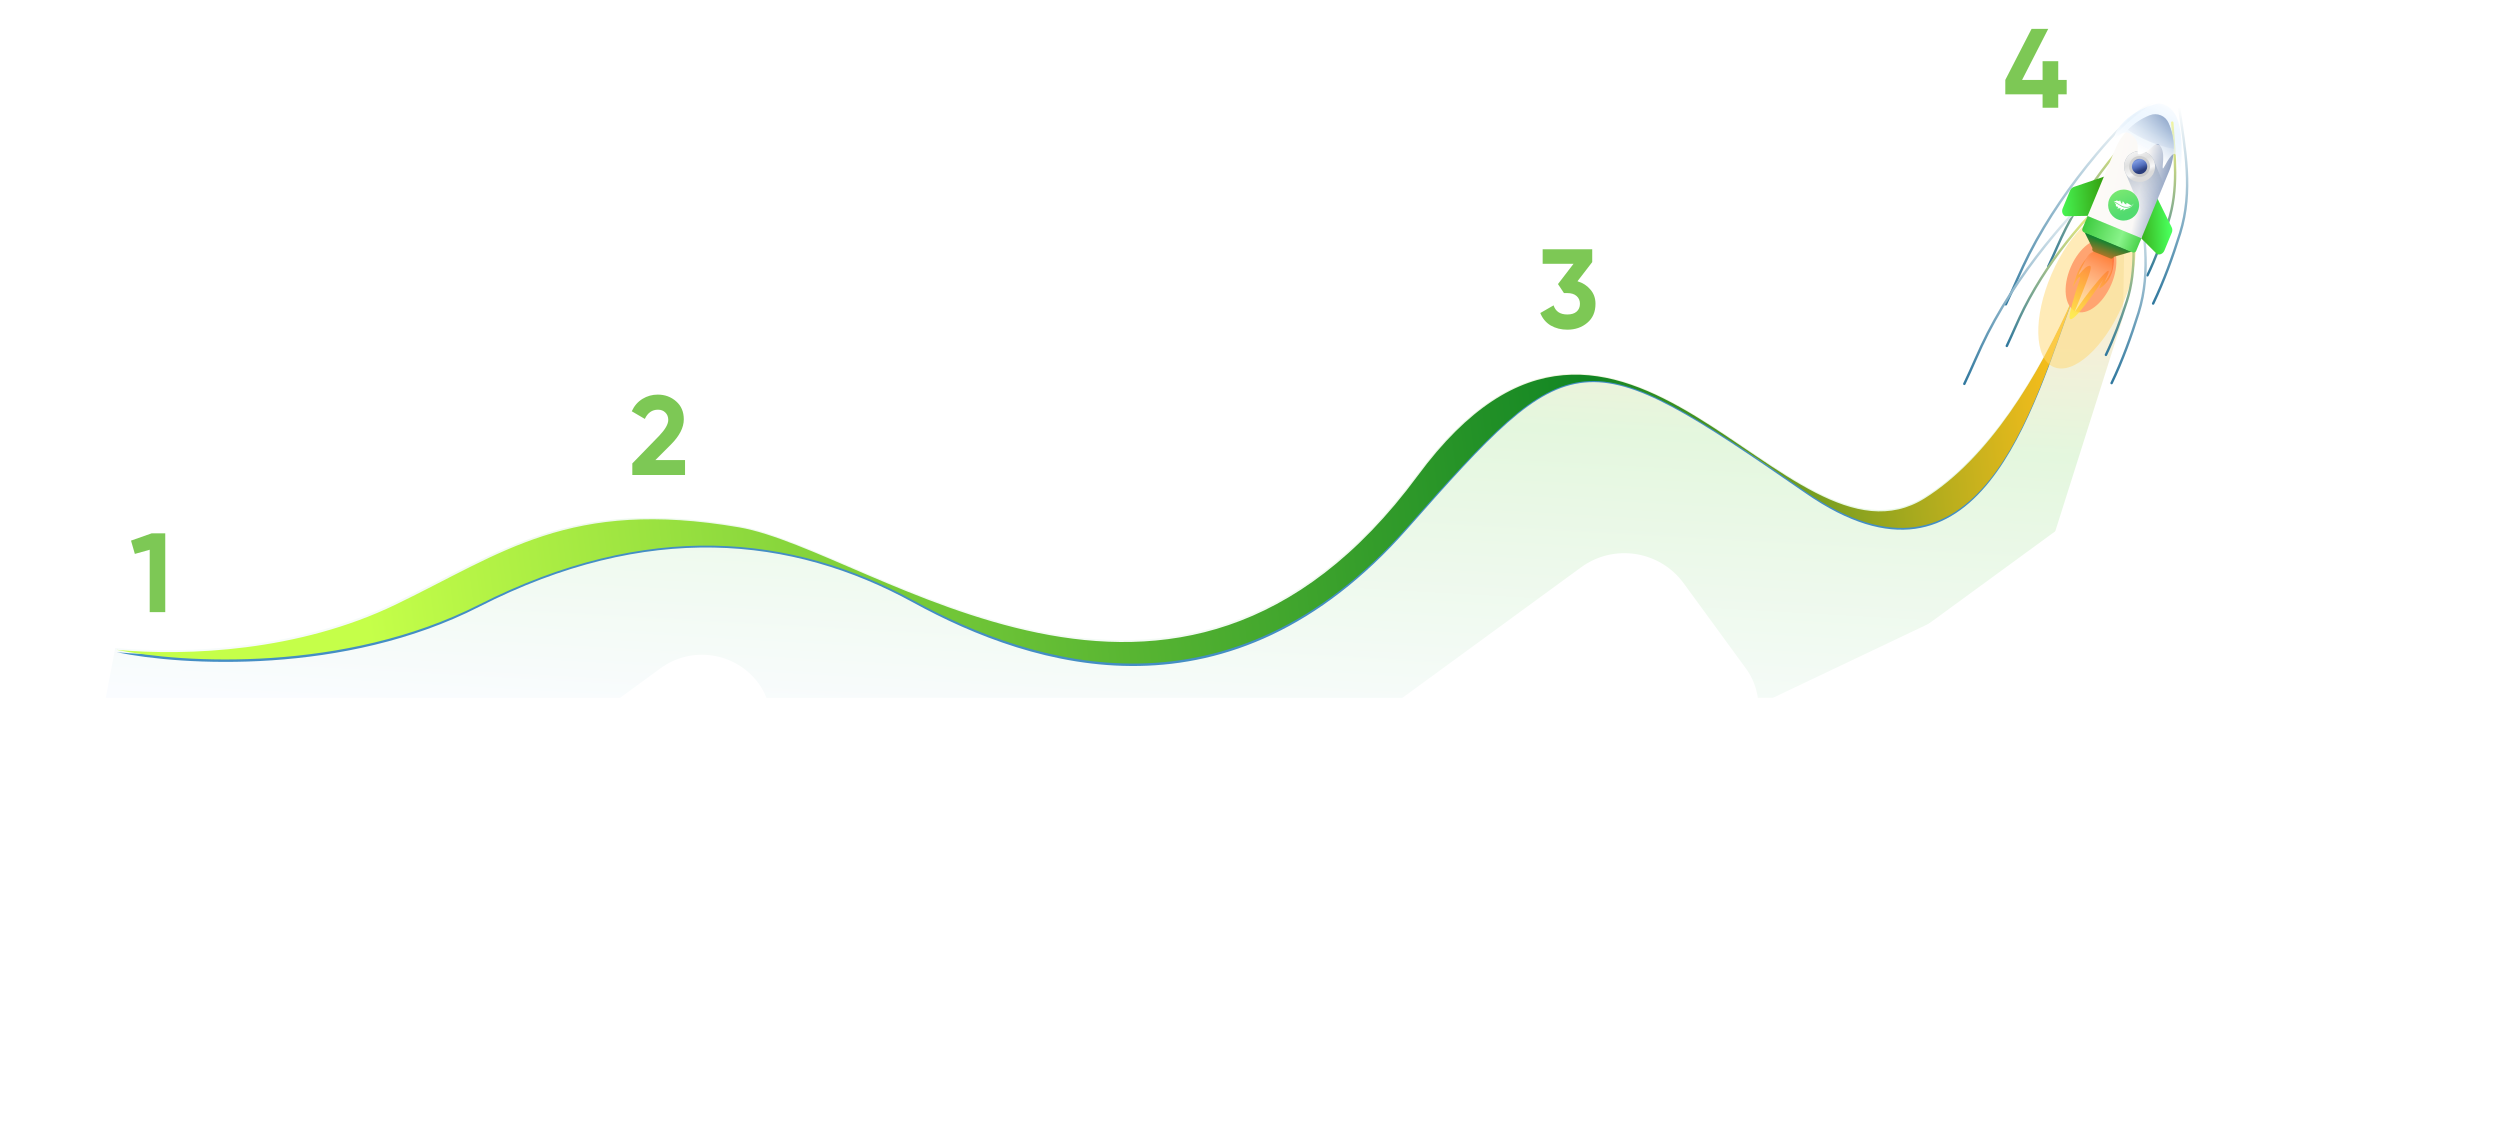 <svg width="1021" height="467" viewBox="0 0 1021 467" fill="none" xmlns="http://www.w3.org/2000/svg">
<path d="M161.003 246.255C121.438 265.237 76.225 267.245 47.058 264.621L36 323H863.902L868.229 58C859.735 94.514 831.401 174.626 786.016 202.963C729.284 238.384 661.975 81.614 578.8 193.78C480.056 326.941 356.072 224.095 301.39 214.77C232.158 202.963 204.754 225.265 161.003 246.255Z" fill="url(#paint0_linear_2907_4)"/>
<g filter="url(#filter0_f_2907_4)">
<rect x="915.997" y="161" width="84.657" height="213" transform="rotate(53.852 915.997 161)" fill="white"/>
</g>
<g filter="url(#filter1_f_2907_4)">
<rect x="669.927" y="214" width="103.293" height="212.913" rx="30" transform="rotate(53.852 669.927 214)" fill="white"/>
</g>
<g filter="url(#filter2_f_2907_4)">
<rect x="292.927" y="256" width="57.393" height="138.429" rx="28.697" transform="rotate(53.852 292.927 256)" fill="white"/>
</g>
<g filter="url(#filter3_f_2907_4)">
<rect x="878.322" y="94" width="40" height="213" transform="rotate(17.576 878.322 94)" fill="white"/>
</g>
<g filter="url(#filter4_f_2907_4)">
<rect x="913.373" y="195" width="91.572" height="213" transform="rotate(64.576 913.373 195)" fill="white"/>
</g>
<g filter="url(#filter5_f_2907_4)">
<rect x="25" y="330" width="45" height="852" transform="rotate(-90 25 330)" fill="white"/>
</g>
<path d="M161.504 247.846C121.967 266.988 76.786 269.013 47.64 266.367C74.064 271.876 140.653 275.884 195.615 247.846C264.318 212.797 323.411 218.918 372.897 246.039C422.382 273.159 502.309 298.071 574.681 216.094C642.423 139.362 645.786 138.039 737.55 201.542C808.155 250.402 830.369 166.483 846.829 121.502C832.55 154.14 812.122 187.775 786.074 204.188C729.382 239.908 662.121 81.813 579.005 194.927C480.331 329.213 356.435 225.499 301.792 216.094C232.609 204.188 205.224 226.678 161.504 247.846Z" fill="#448EC4"/>
<path d="M161.504 246.958C121.967 266.011 76.786 268.027 47.64 265.393C74.064 270.877 140.653 274.866 195.615 246.958C264.318 212.074 323.411 218.166 372.897 245.16C422.382 272.154 502.309 296.949 574.681 215.356C642.423 138.982 645.786 137.665 737.55 200.871C808.155 249.503 830.369 165.976 846.829 121.206C832.55 153.69 812.122 187.169 786.074 203.505C729.382 239.058 662.121 81.702 579.005 194.287C480.331 327.946 356.435 224.716 301.792 215.356C232.609 203.505 205.224 225.89 161.504 246.958Z" fill="url(#paint1_linear_2907_4)"/>
<path d="M61.97 217.8H67.49V250H61.142V224.516L55.07 226.218L53.506 220.79L61.97 217.8Z" fill="#7DC855"/>
<path d="M258.242 194V189.262L269.236 177.946C271.689 175.37 272.916 173.223 272.916 171.506C272.916 170.249 272.517 169.237 271.72 168.47C270.953 167.703 269.957 167.32 268.73 167.32C266.307 167.32 264.513 168.577 263.348 171.092L258.012 167.964C259.024 165.756 260.481 164.069 262.382 162.904C264.283 161.739 266.369 161.156 268.638 161.156C271.551 161.156 274.051 162.076 276.136 163.916C278.221 165.725 279.264 168.179 279.264 171.276C279.264 174.619 277.501 178.053 273.974 181.58L267.672 187.882H279.77V194H258.242Z" fill="#7DC855"/>
<path d="M644.238 114.864C646.415 115.508 648.179 116.643 649.528 118.268C650.908 119.863 651.598 121.795 651.598 124.064C651.598 127.376 650.479 129.967 648.24 131.838C646.032 133.709 643.318 134.644 640.098 134.644C637.583 134.644 635.329 134.077 633.336 132.942C631.373 131.777 629.947 130.075 629.058 127.836L634.486 124.708C635.283 127.192 637.154 128.434 640.098 128.434C641.723 128.434 642.981 128.051 643.87 127.284C644.79 126.487 645.25 125.413 645.25 124.064C645.25 122.745 644.79 121.687 643.87 120.89C642.981 120.093 641.723 119.694 640.098 119.694H638.718L636.28 116.014L642.628 107.734H630.024V101.8H650.264V107.044L644.238 114.864Z" fill="#7DC855"/>
<path d="M844.036 32.638V38.526H840.586V44H834.192V38.526H818.966V32.638L829.684 11.8H836.492L825.82 32.638H834.192V25.002H840.586V32.638H844.036Z" fill="#7DC855"/>
<g opacity="0.5" filter="url(#filter6_f_2907_4)">
<ellipse cx="852.363" cy="118.243" rx="15.82" ry="34.459" transform="rotate(23.333 852.363 118.243)" fill="#FFD771"/>
</g>
<g filter="url(#filter7_f_2907_4)">
<ellipse cx="853.967" cy="112.627" rx="9.004" ry="15.81" transform="rotate(23.333 853.967 112.627)" fill="#FFA471"/>
</g>
<path d="M847.881 112.985C850.432 105.788 854.419 103.145 856.093 102.723C858.386 100.541 863.037 97.953 863.296 105.05C863.619 113.922 858.671 117.036 857.655 117.736C856.843 118.297 858.205 115.491 858.988 114.018C853.589 122.274 843.326 136.517 845.464 127.446C848.136 116.108 850.301 113.015 849.208 113.17C848.115 113.324 844.692 121.981 847.881 112.985Z" fill="url(#paint2_linear_2907_4)"/>
<path d="M856.432 102.489L862.906 104.919C862.404 109.263 863.574 109.655 859.689 115.034C858.821 116.236 865.069 105.005 857.167 114.275C847.444 125.68 845.434 131.842 849.088 122.847C854.051 110.628 855.097 107.508 852.493 108.804C849.889 110.101 846.086 117.364 852.03 105.526C853.335 102.926 854.939 102.886 856.432 102.489Z" fill="url(#paint3_linear_2907_4)"/>
<g filter="url(#filter8_f_2907_4)">
<path d="M878.905 41.91C870.114 47.153 862.696 55.254 856.165 63.017C845.787 75.353 836.142 89.241 828.764 103.608C825.296 110.362 822.478 117.443 819.194 124.281" stroke="url(#paint4_linear_2907_4)" stroke-linecap="round" stroke-linejoin="round"/>
</g>
<g filter="url(#filter9_f_2907_4)">
<path d="M889.933 43.697C892.391 61.113 895.709 78.028 890.353 95.223C887.342 104.893 883.738 114.811 879.342 123.964" stroke="url(#paint5_linear_2907_4)" stroke-linecap="round" stroke-linejoin="round"/>
</g>
<g filter="url(#filter10_f_2907_4)">
<path d="M879.65 48.055C873.555 51.619 868.277 57.498 863.607 63.168C856.187 72.176 849.203 82.442 843.723 93.218C841.147 98.283 838.996 103.643 836.541 108.786" stroke="url(#paint6_linear_2907_4)" stroke-linecap="round" stroke-linejoin="round"/>
</g>
<g filter="url(#filter11_f_2907_4)">
<path d="M887.154 50.083C888.174 63.9 889.793 77.377 885.534 90.549C883.139 97.956 880.334 105.522 877.022 112.44" stroke="url(#paint7_linear_2907_4)" stroke-linecap="round" stroke-linejoin="round"/>
</g>
<g filter="url(#filter12_f_2907_4)">
<path d="M861.942 74.402C853.151 79.644 845.733 87.745 839.201 95.509C828.824 107.844 819.178 121.733 811.8 136.1C808.332 142.853 805.514 149.934 802.23 156.772" stroke="url(#paint8_linear_2907_4)" stroke-linecap="round" stroke-linejoin="round"/>
</g>
<g filter="url(#filter13_f_2907_4)">
<path d="M872.969 76.189C875.427 93.604 878.746 110.52 873.39 127.715C870.378 137.384 866.774 147.302 862.378 156.455" stroke="url(#paint9_linear_2907_4)" stroke-linecap="round" stroke-linejoin="round"/>
</g>
<g filter="url(#filter14_f_2907_4)">
<path d="M862.686 80.546C856.591 84.11 851.313 89.99 846.643 95.659C839.224 104.667 832.239 114.933 826.759 125.709C824.183 130.774 822.032 136.135 819.577 141.277" stroke="url(#paint10_linear_2907_4)" stroke-linecap="round" stroke-linejoin="round"/>
</g>
<g filter="url(#filter15_f_2907_4)">
<path d="M870.19 82.575C871.21 96.392 872.829 109.869 868.57 123.04C866.175 130.447 863.37 138.013 860.058 144.931" stroke="url(#paint11_linear_2907_4)" stroke-linecap="round" stroke-linejoin="round"/>
</g>
<path d="M852.736 88.149L843.496 88.31C842.355 87.838 841.857 86.422 842.384 85.147L845.407 77.831C845.7 77.121 846.268 76.572 846.948 76.34L864.794 70.264L852.736 88.149Z" fill="url(#paint12_linear_2907_4)"/>
<path d="M874.469 97.342L880.926 103.775C882.067 104.247 883.419 103.595 883.946 102.319L886.969 95.004C887.262 94.294 887.247 93.504 886.929 92.86L878.577 75.959L874.469 97.342Z" fill="url(#paint13_linear_2907_4)"/>
<path d="M873.867 98.964L851.892 89.885L863.874 60.885C866.496 54.539 871.597 49.54 877.995 47.049C880.967 45.891 884.324 47.278 885.612 50.196C888.386 56.477 888.471 63.618 885.849 69.964L873.867 98.964Z" fill="url(#paint14_linear_2907_4)"/>
<path d="M883.665 75.249L879.747 65.812C879.158 64.206 877.925 62.842 876.219 62.137C872.987 60.802 869.285 62.339 867.949 65.571C867.245 67.277 867.34 69.113 868.063 70.664L876.833 91.785L883.665 75.249Z" fill="url(#paint15_linear_2907_4)"/>
<path d="M876.219 62.137C872.987 60.802 869.285 62.339 867.949 65.571C866.614 68.803 868.151 72.506 871.384 73.841C874.615 75.176 878.318 73.639 879.654 70.407C880.989 67.175 879.451 63.472 876.219 62.137Z" fill="url(#paint16_linear_2907_4)"/>
<path d="M872.166 71.949C874.353 72.853 876.858 71.812 877.762 69.625C878.666 67.438 877.625 64.932 875.438 64.029C873.251 63.125 870.745 64.166 869.842 66.353C868.938 68.54 869.979 71.046 872.166 71.949Z" fill="url(#paint17_linear_2907_4)"/>
<path d="M874.994 65.104C873.4 64.445 871.575 65.204 870.916 66.797C870.258 68.39 871.016 70.216 872.61 70.874C874.203 71.533 876.029 70.775 876.687 69.181C877.346 67.588 876.587 65.762 874.994 65.104Z" fill="url(#paint18_linear_2907_4)"/>
<path d="M869.706 77.901C866.474 76.566 862.771 78.103 861.436 81.335C860.101 84.567 861.638 88.27 864.87 89.606C868.102 90.941 871.805 89.403 873.141 86.171C874.476 82.94 872.938 79.237 869.706 77.901Z" fill="url(#paint19_linear_2907_4)"/>
<path d="M871.481 83.176C871.481 83.176 870.602 83.8 870.3 83.787C869.998 83.775 868.702 82.802 868.481 82.859C868.26 82.915 868.587 83.462 868.384 83.447C867.922 83.419 867.655 83.112 867.445 82.734C867.236 82.355 867.055 82.273 866.888 82.287C866.721 82.3 866.804 83.069 866.719 83.148C866.635 83.227 866.313 83.089 866.218 82.791C866.079 82.361 865.91 81.816 865.785 81.801C865.661 81.785 865.659 82.175 865.449 82.182C865.239 82.19 864.478 81.825 864.35 81.865C864.222 81.906 864.294 82.034 864.124 82.091C863.955 82.149 863.153 82.139 863.153 82.139C863.153 82.139 863.896 82.446 864.326 82.73C864.755 83.014 866.613 84.286 867.567 84.429C868.521 84.572 869.29 84.508 869.678 84.342C870.066 84.176 871.369 83.325 871.369 83.325L871.481 83.176Z" fill="white"/>
<path d="M871.24 83.716C871.24 83.716 870.779 84.258 869.831 84.793C868.882 85.328 868.426 85.279 868.014 85.476C867.601 85.672 867.422 86.089 867.288 86.009C867.145 85.923 867.48 85.436 867.247 85.281C867.013 85.127 866.117 86.043 865.957 85.854C865.797 85.666 866.203 85.239 865.992 85.085C865.781 84.931 864.675 85.287 864.702 85.045C864.729 84.802 865.187 84.882 865.079 84.602C864.971 84.323 864.091 84.38 864.118 84.128C864.144 83.876 864.206 83.52 863.995 83.267C863.785 83.014 863.406 82.594 863.411 82.592C863.411 82.592 864.701 83.261 865.469 83.741C866.237 84.222 866.923 84.67 867.703 84.766C868.484 84.861 869.334 84.78 869.832 84.565C870.329 84.35 871.24 83.716 871.24 83.716L871.24 83.716Z" fill="white"/>
<path d="M885.612 50.196C884.324 47.278 880.968 45.891 877.996 47.049C874.564 48.385 871.505 50.444 869.002 53.044C871.562 54.821 874.604 56.483 877.98 57.878C881.355 59.272 884.684 60.242 887.751 60.791C887.813 57.182 887.1 53.565 885.612 50.196Z" fill="url(#paint20_linear_2907_4)"/>
<path d="M851.271 94.714L854.556 101.32C854.312 101.911 854.536 102.565 855.058 102.781L861.891 105.568C862.412 105.783 863.033 105.479 863.277 104.887L870.651 102.722L851.271 94.714Z" fill="url(#paint21_linear_2907_4)"/>
<path d="M852.583 88.212L850.459 93.352C850.214 93.944 850.496 94.621 851.087 94.865L870.921 103.06C871.512 103.305 872.19 103.024 872.434 102.432L874.558 97.292L852.583 88.212Z" fill="url(#paint22_linear_2907_4)"/>
<g filter="url(#filter16_f_2907_4)">
<path d="M863.69 55.205C866.137 48.32 875.799 43.154 881.74 42.253C893.627 43.548 890.471 64.615 890.826 69.767C891.182 74.918 889.371 68.672 889.013 64.821C888.656 60.97 886.545 63.126 884.196 67.544C881.847 71.963 884.775 63.747 882.595 60.153C880.416 56.56 879.368 60.98 874.969 62.716C870.569 64.452 875.781 59.258 870.533 54.982C865.285 50.707 860.632 63.811 863.69 55.205Z" fill="url(#paint23_linear_2907_4)"/>
</g>
<defs>
<filter id="filter0_f_2907_4" x="689" y="106" width="331.934" height="304.002" filterUnits="userSpaceOnUse" color-interpolation-filters="sRGB">
<feFlood flood-opacity="0" result="BackgroundImageFix"/>
<feBlend mode="normal" in="SourceGraphic" in2="BackgroundImageFix" result="shape"/>
<feGaussianBlur stdDeviation="27.5" result="effect1_foregroundBlur_2907_4"/>
</filter>
<filter id="filter1_f_2907_4" x="454.919" y="170.919" width="319.019" height="295.162" filterUnits="userSpaceOnUse" color-interpolation-filters="sRGB">
<feFlood flood-opacity="0" result="BackgroundImageFix"/>
<feBlend mode="normal" in="SourceGraphic" in2="BackgroundImageFix" result="shape"/>
<feGaussianBlur stdDeviation="27.5" result="effect1_foregroundBlur_2907_4"/>
</filter>
<filter id="filter2_f_2907_4" x="137.547" y="212.401" width="232.833" height="215.198" filterUnits="userSpaceOnUse" color-interpolation-filters="sRGB">
<feFlood flood-opacity="0" result="BackgroundImageFix"/>
<feBlend mode="normal" in="SourceGraphic" in2="BackgroundImageFix" result="shape"/>
<feGaussianBlur stdDeviation="27.5" result="effect1_foregroundBlur_2907_4"/>
</filter>
<filter id="filter3_f_2907_4" x="794" y="74" width="142.455" height="255.135" filterUnits="userSpaceOnUse" color-interpolation-filters="sRGB">
<feFlood flood-opacity="0" result="BackgroundImageFix"/>
<feBlend mode="normal" in="SourceGraphic" in2="BackgroundImageFix" result="shape"/>
<feGaussianBlur stdDeviation="10" result="effect1_foregroundBlur_2907_4"/>
</filter>
<filter id="filter4_f_2907_4" x="701" y="175" width="271.686" height="214.146" filterUnits="userSpaceOnUse" color-interpolation-filters="sRGB">
<feFlood flood-opacity="0" result="BackgroundImageFix"/>
<feBlend mode="normal" in="SourceGraphic" in2="BackgroundImageFix" result="shape"/>
<feGaussianBlur stdDeviation="10" result="effect1_foregroundBlur_2907_4"/>
</filter>
<filter id="filter5_f_2907_4" x="0" y="260" width="902" height="95" filterUnits="userSpaceOnUse" color-interpolation-filters="sRGB">
<feFlood flood-opacity="0" result="BackgroundImageFix"/>
<feBlend mode="normal" in="SourceGraphic" in2="BackgroundImageFix" result="shape"/>
<feGaussianBlur stdDeviation="12.5" result="effect1_foregroundBlur_2907_4"/>
</filter>
<filter id="filter6_f_2907_4" x="795.43" y="48.982" width="113.865" height="138.522" filterUnits="userSpaceOnUse" color-interpolation-filters="sRGB">
<feFlood flood-opacity="0" result="BackgroundImageFix"/>
<feBlend mode="normal" in="SourceGraphic" in2="BackgroundImageFix" result="shape"/>
<feGaussianBlur stdDeviation="18.5" result="effect1_foregroundBlur_2907_4"/>
</filter>
<filter id="filter7_f_2907_4" x="825.595" y="79.675" width="56.745" height="65.904" filterUnits="userSpaceOnUse" color-interpolation-filters="sRGB">
<feFlood flood-opacity="0" result="BackgroundImageFix"/>
<feBlend mode="normal" in="SourceGraphic" in2="BackgroundImageFix" result="shape"/>
<feGaussianBlur stdDeviation="9" result="effect1_foregroundBlur_2907_4"/>
</filter>
<filter id="filter8_f_2907_4" x="807.694" y="30.41" width="82.711" height="105.371" filterUnits="userSpaceOnUse" color-interpolation-filters="sRGB">
<feFlood flood-opacity="0" result="BackgroundImageFix"/>
<feBlend mode="normal" in="SourceGraphic" in2="BackgroundImageFix" result="shape"/>
<feGaussianBlur stdDeviation="5.5" result="effect1_foregroundBlur_2907_4"/>
</filter>
<filter id="filter9_f_2907_4" x="867.842" y="32.197" width="36.885" height="103.266" filterUnits="userSpaceOnUse" color-interpolation-filters="sRGB">
<feFlood flood-opacity="0" result="BackgroundImageFix"/>
<feBlend mode="normal" in="SourceGraphic" in2="BackgroundImageFix" result="shape"/>
<feGaussianBlur stdDeviation="5.5" result="effect1_foregroundBlur_2907_4"/>
</filter>
<filter id="filter10_f_2907_4" x="832.041" y="43.554" width="52.109" height="69.732" filterUnits="userSpaceOnUse" color-interpolation-filters="sRGB">
<feFlood flood-opacity="0" result="BackgroundImageFix"/>
<feBlend mode="normal" in="SourceGraphic" in2="BackgroundImageFix" result="shape"/>
<feGaussianBlur stdDeviation="2" result="effect1_foregroundBlur_2907_4"/>
</filter>
<filter id="filter11_f_2907_4" x="872.521" y="45.583" width="20.302" height="71.356" filterUnits="userSpaceOnUse" color-interpolation-filters="sRGB">
<feFlood flood-opacity="0" result="BackgroundImageFix"/>
<feBlend mode="normal" in="SourceGraphic" in2="BackgroundImageFix" result="shape"/>
<feGaussianBlur stdDeviation="2" result="effect1_foregroundBlur_2907_4"/>
</filter>
<filter id="filter12_f_2907_4" x="790.73" y="62.901" width="82.711" height="105.371" filterUnits="userSpaceOnUse" color-interpolation-filters="sRGB">
<feFlood flood-opacity="0" result="BackgroundImageFix"/>
<feBlend mode="normal" in="SourceGraphic" in2="BackgroundImageFix" result="shape"/>
<feGaussianBlur stdDeviation="5.5" result="effect1_foregroundBlur_2907_4"/>
</filter>
<filter id="filter13_f_2907_4" x="850.878" y="64.689" width="36.885" height="103.266" filterUnits="userSpaceOnUse" color-interpolation-filters="sRGB">
<feFlood flood-opacity="0" result="BackgroundImageFix"/>
<feBlend mode="normal" in="SourceGraphic" in2="BackgroundImageFix" result="shape"/>
<feGaussianBlur stdDeviation="5.5" result="effect1_foregroundBlur_2907_4"/>
</filter>
<filter id="filter14_f_2907_4" x="813.077" y="74.046" width="56.109" height="73.732" filterUnits="userSpaceOnUse" color-interpolation-filters="sRGB">
<feFlood flood-opacity="0" result="BackgroundImageFix"/>
<feBlend mode="normal" in="SourceGraphic" in2="BackgroundImageFix" result="shape"/>
<feGaussianBlur stdDeviation="3" result="effect1_foregroundBlur_2907_4"/>
</filter>
<filter id="filter15_f_2907_4" x="853.558" y="76.075" width="24.302" height="75.356" filterUnits="userSpaceOnUse" color-interpolation-filters="sRGB">
<feFlood flood-opacity="0" result="BackgroundImageFix"/>
<feBlend mode="normal" in="SourceGraphic" in2="BackgroundImageFix" result="shape"/>
<feGaussianBlur stdDeviation="3" result="effect1_foregroundBlur_2907_4"/>
</filter>
<filter id="filter16_f_2907_4" x="855.716" y="35.253" width="42.24" height="43.465" filterUnits="userSpaceOnUse" color-interpolation-filters="sRGB">
<feFlood flood-opacity="0" result="BackgroundImageFix"/>
<feBlend mode="normal" in="SourceGraphic" in2="BackgroundImageFix" result="shape"/>
<feGaussianBlur stdDeviation="3.5" result="effect1_foregroundBlur_2907_4"/>
</filter>
<linearGradient id="paint0_linear_2907_4" x1="386" y1="114" x2="375.568" y2="300.255" gradientUnits="userSpaceOnUse">
<stop stop-color="#F5EFD8"/>
<stop offset="0.25" stop-color="#E4F7DE"/>
<stop offset="1" stop-color="#FAFCFF"/>
</linearGradient>
<linearGradient id="paint1_linear_2907_4" x1="148.904" y1="245" x2="846.577" y2="154.621" gradientUnits="userSpaceOnUse">
<stop stop-color="#C5FF49"/>
<stop offset="0.724" stop-color="#118523"/>
<stop offset="1" stop-color="#FFBF1B"/>
</linearGradient>
<linearGradient id="paint2_linear_2907_4" x1="859.38" y1="102.754" x2="845.569" y2="128.408" gradientUnits="userSpaceOnUse">
<stop stop-color="#FF6A3A"/>
<stop offset="1" stop-color="#FFEC40" stop-opacity="0.8"/>
</linearGradient>
<linearGradient id="paint3_linear_2907_4" x1="859.603" y1="103.899" x2="848.198" y2="125.759" gradientUnits="userSpaceOnUse">
<stop stop-color="#FF813A"/>
<stop offset="1" stop-color="white" stop-opacity="0.47"/>
</linearGradient>
<linearGradient id="paint4_linear_2907_4" x1="843.932" y1="46.847" x2="854.167" y2="119.344" gradientUnits="userSpaceOnUse">
<stop stop-color="white"/>
<stop offset="1" stop-color="#30789E"/>
</linearGradient>
<linearGradient id="paint5_linear_2907_4" x1="879.203" y1="45.212" x2="890.106" y2="122.444" gradientUnits="userSpaceOnUse">
<stop stop-color="white"/>
<stop offset="1" stop-color="#30789E"/>
</linearGradient>
<linearGradient id="paint6_linear_2907_4" x1="855.984" y1="49.801" x2="860.207" y2="107.04" gradientUnits="userSpaceOnUse">
<stop stop-color="#FFFA79"/>
<stop offset="1" stop-color="#30789E"/>
</linearGradient>
<linearGradient id="paint7_linear_2907_4" x1="879.839" y1="50.623" x2="884.36" y2="111.898" gradientUnits="userSpaceOnUse">
<stop stop-color="#FFFA79"/>
<stop offset="1" stop-color="#30789E"/>
</linearGradient>
<linearGradient id="paint8_linear_2907_4" x1="826.969" y1="79.339" x2="837.203" y2="151.835" gradientUnits="userSpaceOnUse">
<stop stop-color="white"/>
<stop offset="1" stop-color="#30789E"/>
</linearGradient>
<linearGradient id="paint9_linear_2907_4" x1="862.239" y1="77.704" x2="873.142" y2="154.936" gradientUnits="userSpaceOnUse">
<stop stop-color="white"/>
<stop offset="1" stop-color="#30789E"/>
</linearGradient>
<linearGradient id="paint10_linear_2907_4" x1="839.02" y1="82.292" x2="843.243" y2="139.531" gradientUnits="userSpaceOnUse">
<stop stop-color="#FFFA79"/>
<stop offset="1" stop-color="#30789E"/>
</linearGradient>
<linearGradient id="paint11_linear_2907_4" x1="862.875" y1="83.114" x2="867.396" y2="144.389" gradientUnits="userSpaceOnUse">
<stop stop-color="#FFFA79"/>
<stop offset="1" stop-color="#30789E"/>
</linearGradient>
<linearGradient id="paint12_linear_2907_4" x1="839.46" y1="77.018" x2="861.757" y2="75.728" gradientUnits="userSpaceOnUse">
<stop stop-color="#49FF5B"/>
<stop offset="1" stop-color="#329305"/>
</linearGradient>
<linearGradient id="paint13_linear_2907_4" x1="886.004" y1="89.674" x2="869.471" y2="90.437" gradientUnits="userSpaceOnUse">
<stop stop-color="#49FF5B"/>
<stop offset="1" stop-color="#329305"/>
</linearGradient>
<linearGradient id="paint14_linear_2907_4" x1="847.626" y1="69.259" x2="891.607" y2="78.589" gradientUnits="userSpaceOnUse">
<stop stop-color="#FFFCF8"/>
<stop offset="0.609" stop-color="#FAF8F6"/>
<stop offset="1" stop-color="#4B6AA0"/>
</linearGradient>
<linearGradient id="paint15_linear_2907_4" x1="880.735" y1="84.687" x2="868.009" y2="54.038" gradientUnits="userSpaceOnUse">
<stop stop-color="#A1B5D8" stop-opacity="0"/>
<stop offset="0.386" stop-color="#8C9DB6" stop-opacity="0.384"/>
<stop offset="0.774" stop-color="#7A899A" stop-opacity="0.773"/>
<stop offset="1" stop-color="#748290"/>
</linearGradient>
<linearGradient id="paint16_linear_2907_4" x1="870.344" y1="59.663" x2="875.201" y2="71.359" gradientUnits="userSpaceOnUse">
<stop stop-color="#E0E0E0"/>
<stop offset="0.238" stop-color="#F1F1F1"/>
<stop offset="0.535" stop-color="#E0E0E0"/>
<stop offset="0.863" stop-color="#F7F7F7"/>
<stop offset="1" stop-color="#DCDCDC"/>
</linearGradient>
<linearGradient id="paint17_linear_2907_4" x1="876.141" y1="73.623" x2="872.855" y2="65.709" gradientUnits="userSpaceOnUse">
<stop stop-color="#C5C5C5"/>
<stop offset="1" stop-color="#D0D0D0"/>
</linearGradient>
<linearGradient id="paint18_linear_2907_4" x1="872.097" y1="63.884" x2="874.492" y2="69.65" gradientUnits="userSpaceOnUse">
<stop stop-color="#445EA0"/>
<stop offset="0.322" stop-color="#7C98E0"/>
<stop offset="0.693" stop-color="#516DBB"/>
<stop offset="1" stop-color="#2A3D7C"/>
</linearGradient>
<linearGradient id="paint19_linear_2907_4" x1="863.831" y1="75.428" x2="868.688" y2="87.123" gradientUnits="userSpaceOnUse">
<stop stop-color="#83EC72"/>
<stop offset="1" stop-color="#51DB6F"/>
</linearGradient>
<linearGradient id="paint20_linear_2907_4" x1="860.802" y1="46.482" x2="892.148" y2="39.681" gradientUnits="userSpaceOnUse">
<stop stop-color="#FFFCF8"/>
<stop offset="1" stop-color="#4B6AA0"/>
</linearGradient>
<linearGradient id="paint21_linear_2907_4" x1="857.13" y1="104.806" x2="859.353" y2="98.176" gradientUnits="userSpaceOnUse">
<stop stop-color="#C57225"/>
<stop offset="1" stop-color="#108330"/>
</linearGradient>
<linearGradient id="paint22_linear_2907_4" x1="851.012" y1="91.736" x2="874.958" y2="100.803" gradientUnits="userSpaceOnUse">
<stop stop-color="#3DCB3E"/>
<stop offset="0.625" stop-color="#89F38A"/>
<stop offset="1" stop-color="#3DCB3E"/>
</linearGradient>
<linearGradient id="paint23_linear_2907_4" x1="874.319" y1="62.065" x2="885.047" y2="40.672" gradientUnits="userSpaceOnUse">
<stop stop-color="white"/>
<stop offset="1" stop-color="#BBDEFF" stop-opacity="0"/>
</linearGradient>
</defs>
</svg>
